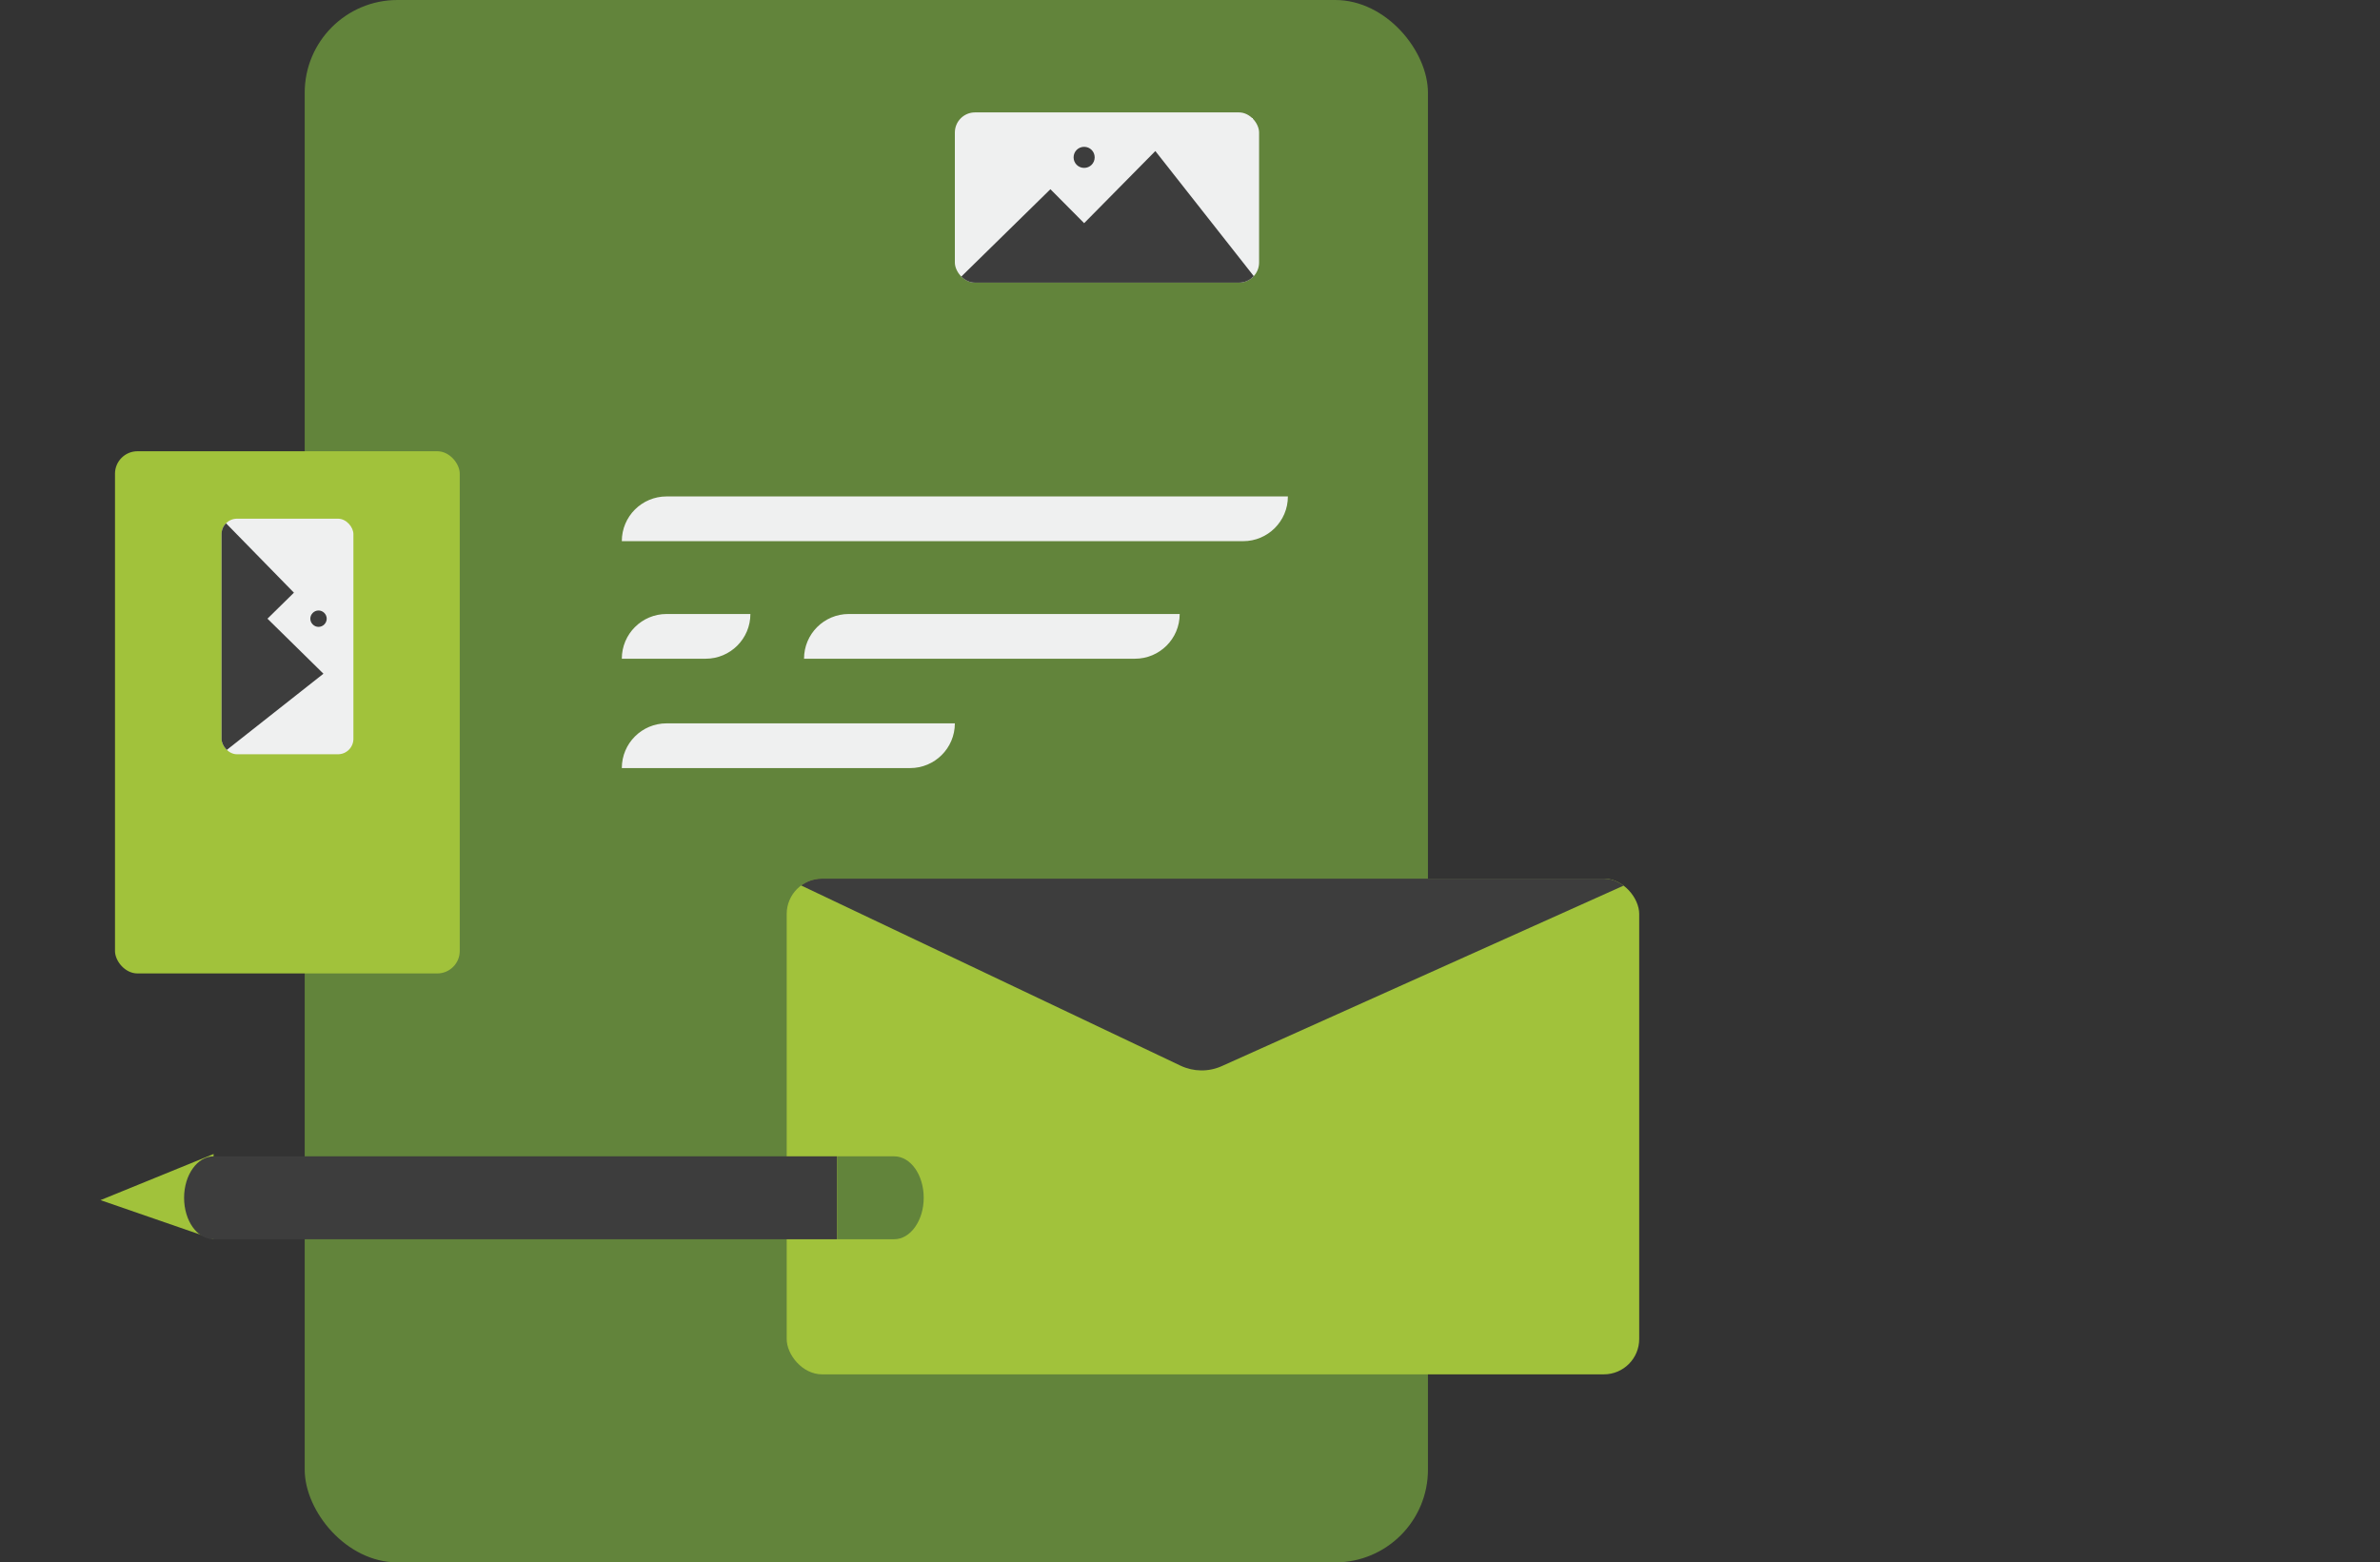 <?xml version="1.0" encoding="UTF-8"?>
<svg id="Camada_2" data-name="Camada 2" xmlns="http://www.w3.org/2000/svg" xmlns:xlink="http://www.w3.org/1999/xlink" viewBox="0 0 101.62 66.72">
  <rect x="0" y="0" width="101.62" height="66.72" fill="#333333" stroke="none"/>
  <defs>
    <style>
      .cls-1 {
        fill: #eff0f0;
      }

      .cls-1, .cls-2, .cls-3, .cls-4, .cls-5, .cls-6 {
        stroke-width: 0px;
      }

      .cls-7 {
        clip-path: url(#clippath-2);
      }

      .cls-2 {
        fill: #3d3d3d;
      }

      .cls-3 {
        fill: none;
      }

      .cls-8 {
        clip-path: url(#clippath-1);
      }

      .cls-4 {
        fill: #62843b;
      }

      .cls-9 {
        clip-path: url(#clippath);
      }

      .cls-5 {
        fill: #fff;
      }

      .cls-6 {
        fill: #a1c23b;
      }
    </style>
    <clipPath id="clippath">
      <rect class="cls-3" x="33.59" y="37.52" width="36.4" height="21.17" rx="1.51" ry="1.51"/>
    </clipPath>
    <clipPath id="clippath-1">
      <rect class="cls-3" x="40.77" y="4.8" width="12.99" height="7.27" rx=".86" ry=".86"/>
    </clipPath>
    <clipPath id="clippath-2">
      <rect class="cls-3" x="9.46" y="22.15" width="5.63" height="10.06" rx=".66" ry=".66"/>
    </clipPath>
  </defs>
  <rect class="cls-1" x="56.5" y="26.99" width="3.66" height="2.38"/>
  <rect class="cls-1" x="12.79" y="24.23" width="3.05" height="7.01"/>
  <rect class="cls-4" x="13.01" width="47.96" height="66.72" rx="3.96" ry="3.96"/>
  <rect class="cls-6" x="4.91" y="19.27" width="14.72" height="22.3" rx=".96" ry=".96"/>
  <rect class="cls-6" x="33.59" y="37.52" width="36.4" height="21.17" rx="1.51" ry="1.51"/>
  <path class="cls-5" d="M50.08,8.44c0,1.88,1.53,3.41,3.41,3.41v-6.81c-1.88,0-3.41,1.53-3.41,3.41Z"/>
  <rect class="cls-6" x="27.26" y="21.69" width="21.16" height="1.24"/>
  <path class="cls-4" d="M38.18,49.38h-2.43v3.54h2.43c.69,0,1.26-.79,1.26-1.77s-.56-1.77-1.26-1.77Z"/>
  <polygon class="cls-6" points="9.12 49.28 4.29 51.25 9.12 52.92 9.12 49.28"/>
  <path class="cls-2" d="M9.12,49.38c-.69,0-1.26.79-1.26,1.77s.56,1.77,1.26,1.77h26.62v-3.54H9.12Z"/>
  <g class="cls-9">
    <path class="cls-2" d="M33.59,37.52l16.82,7.99c.55.26,1.19.27,1.75.02l17.83-8.01h-36.4Z"/>
  </g>
  <path class="cls-1" d="M53.08,23.11h-26.53c0-1.06.86-1.91,1.91-1.91h26.53c0,1.06-.86,1.91-1.91,1.91Z"/>
  <path class="cls-1" d="M38.86,32.8h-12.31c0-1.06.86-1.91,1.91-1.91h12.31c0,1.06-.86,1.91-1.91,1.91Z"/>
  <path class="cls-1" d="M30.13,28.13h-3.58c0-1.06.86-1.91,1.91-1.91h3.58c0,1.06-.86,1.91-1.91,1.91Z"/>
  <path class="cls-1" d="M48.46,28.13h-14.13c0-1.06.86-1.91,1.91-1.91h14.13c0,1.06-.86,1.91-1.91,1.91Z"/>
  <g>
    <rect class="cls-1" x="40.77" y="4.8" width="12.99" height="7.27" rx=".86" ry=".86"/>
    <path class="cls-2" d="M46.74,6.72c0-.25-.2-.45-.45-.45s-.45.2-.45.45.2.45.45.45.45-.2.45-.45Z"/>
    <g class="cls-8">
      <polygon class="cls-2" points="40.77 12.08 44.85 8.08 46.29 9.53 49.33 6.45 53.76 12.08 40.77 12.08"/>
    </g>
  </g>
  <g>
    <rect class="cls-1" x="9.46" y="22.15" width="5.63" height="10.06" rx=".66" ry=".66"/>
    <path class="cls-2" d="M13.6,26.77c.19,0,.35-.16.35-.35s-.16-.35-.35-.35-.35.16-.35.35.16.35.35.35Z"/>
    <g class="cls-7">
      <polygon class="cls-2" points="9.46 22.15 12.55 25.31 11.42 26.42 13.81 28.77 9.46 32.2 9.46 22.15"/>
    </g>
  </g>
</svg>